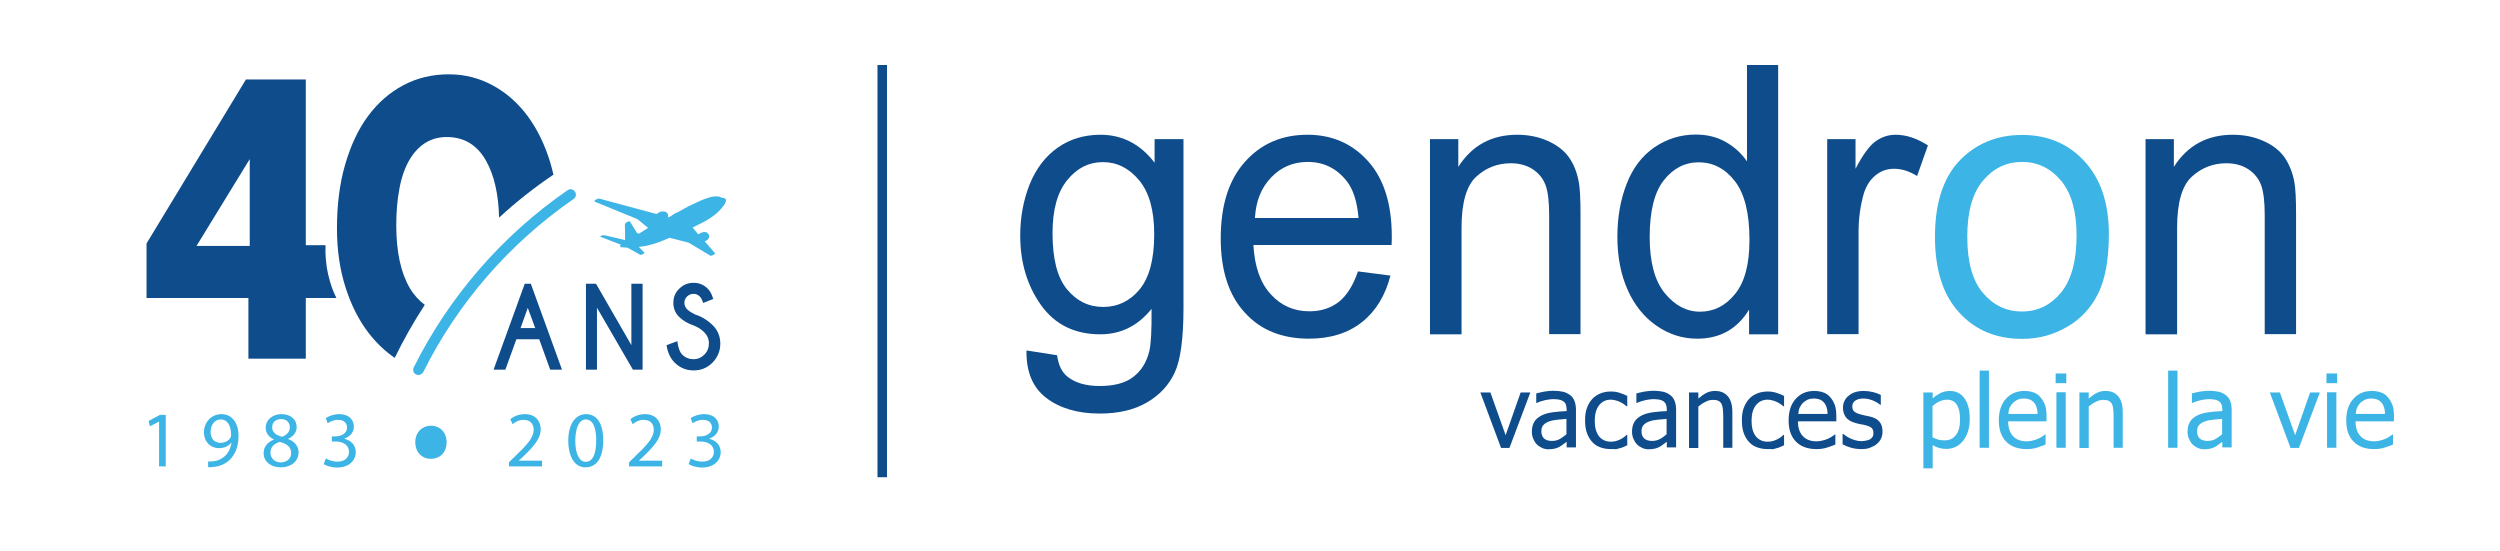 <?xml version="1.0" encoding="UTF-8"?>
<!-- Generator: Adobe Illustrator 27.2.0, SVG Export Plug-In . SVG Version: 6.00 Build 0)  -->
<svg xmlns="http://www.w3.org/2000/svg" xmlns:xlink="http://www.w3.org/1999/xlink" version="1.1" id="Calque_1" x="0px" y="0px" width="1315.4px" height="290px" viewBox="0 0 1315.4 290" style="enable-background:new 0 0 1315.4 290;" xml:space="preserve">
<style type="text/css">
	.st0{fill:#3CB4E5;}
	.st1{fill:#0F4C8C;}
	.st2{fill-rule:evenodd;clip-rule:evenodd;fill:#3CB4E5;}
	.st3{fill-rule:evenodd;clip-rule:evenodd;fill:#0F4C8C;}
</style>
<g>
	<g>
		<path class="st0" d="M83.7,221.8L83.7,221.8l-4.8,2.5l-0.7-2.8l5.9-3.2h3.1v27.1h-3.5V221.8z"></path>
		<path class="st0" d="M109.5,242.8c0.8,0.1,1.7,0,3-0.1c2.1-0.3,4.1-1.2,5.7-2.6c1.8-1.6,3.1-4,3.6-7.2h-0.1    c-1.5,1.8-3.7,2.9-6.4,2.9c-4.9,0-8-3.7-8-8.3c0-5.1,3.7-9.6,9.2-9.6c5.5,0,9,4.5,9,11.4c0,6-2,10.1-4.7,12.7    c-2.1,2-5,3.3-7.9,3.6c-1.3,0.2-2.5,0.3-3.4,0.2V242.8z M110.8,227.3c0,3.4,2,5.7,5.2,5.7c2.5,0,4.4-1.2,5.3-2.8    c0.2-0.3,0.3-0.8,0.3-1.3c0-4.6-1.7-8.2-5.5-8.2C113.1,220.7,110.8,223.4,110.8,227.3z"></path>
		<path class="st0" d="M138.7,238.5c0-3.4,2-5.8,5.4-7.2l0-0.1c-3-1.4-4.3-3.7-4.3-6.1c0-4.3,3.6-7.2,8.4-7.2c5.2,0,7.9,3.3,7.9,6.7    c0,2.3-1.1,4.7-4.5,6.3v0.1c3.4,1.3,5.5,3.7,5.5,7c0,4.7-4,7.9-9.2,7.9C142.1,245.9,138.7,242.5,138.7,238.5z M153.2,238.4    c0-3.3-2.3-4.9-6-5.9c-3.2,0.9-4.9,3-4.9,5.6c-0.1,2.7,2,5.2,5.4,5.2C151.1,243.2,153.2,241.2,153.2,238.4z M143.2,224.8    c0,2.7,2,4.2,5.2,5c2.3-0.8,4.1-2.5,4.1-4.9c0-2.2-1.3-4.4-4.6-4.4C144.8,220.5,143.2,222.5,143.2,224.8z"></path>
		<path class="st0" d="M171.5,241.2c1,0.7,3.5,1.7,6,1.7c4.7,0,6.2-3,6.1-5.2c0-3.8-3.5-5.4-7-5.4h-2v-2.7h2c2.7,0,6-1.4,6-4.6    c0-2.2-1.4-4.1-4.8-4.1c-2.2,0-4.2,1-5.4,1.8l-1-2.7c1.4-1,4.2-2.1,7.1-2.1c5.3,0,7.7,3.2,7.7,6.5c0,2.8-1.7,5.2-5,6.4v0.1    c3.3,0.7,6,3.2,6,7c0,4.3-3.4,8.1-9.9,8.1c-3,0-5.7-1-7-1.8L171.5,241.2z"></path>
		<path class="st0" d="M218.5,232.7c0-5.1,3.5-8.7,8.3-8.7s8.2,3.6,8.2,8.7c0,5-3.2,8.7-8.3,8.7    C221.8,241.4,218.5,237.7,218.5,232.7z"></path>
		<path class="st0" d="M267.8,245.4v-2.2l2.9-2.8c6.9-6.6,10-10.1,10.1-14.2c0-2.7-1.3-5.3-5.4-5.3c-2.5,0-4.5,1.3-5.7,2.3l-1.2-2.6    c1.9-1.6,4.5-2.7,7.7-2.7c5.8,0,8.3,4,8.3,7.9c0,5-3.6,9-9.3,14.5l-2.2,2v0.1h12.2v3H267.8z"></path>
		<path class="st0" d="M317.4,231.6c0,9.2-3.4,14.3-9.4,14.3c-5.3,0-8.9-5-9-13.9c0-9.1,3.9-14.1,9.4-14.1    C314.1,217.9,317.4,223,317.4,231.6z M302.7,232c0,7,2.2,11,5.5,11c3.8,0,5.5-4.4,5.5-11.3c0-6.7-1.7-11-5.5-11    C305,220.7,302.7,224.6,302.7,232z"></path>
		<path class="st0" d="M331,245.4v-2.2l2.9-2.8c6.9-6.6,10-10.1,10.1-14.2c0-2.7-1.3-5.3-5.4-5.3c-2.5,0-4.5,1.3-5.7,2.3l-1.2-2.6    c1.9-1.6,4.5-2.7,7.7-2.7c5.8,0,8.3,4,8.3,7.9c0,5-3.6,9-9.3,14.5l-2.2,2v0.1h12.2v3H331z"></path>
		<path class="st0" d="M363.5,241.2c1,0.7,3.5,1.7,6,1.7c4.7,0,6.2-3,6.1-5.2c0-3.8-3.5-5.4-7-5.4h-2v-2.7h2c2.7,0,6-1.4,6-4.6    c0-2.2-1.4-4.1-4.8-4.1c-2.2,0-4.2,1-5.4,1.8l-1-2.7c1.4-1,4.2-2.1,7.1-2.1c5.3,0,7.7,3.2,7.7,6.5c0,2.8-1.7,5.2-5,6.4v0.1    c3.3,0.7,6,3.2,6,7c0,4.3-3.4,8.1-9.9,8.1c-3,0-5.7-1-7-1.8L363.5,241.2z"></path>
	</g>
	<g>
		<path class="st1" d="M279.3,149.3l16.4,45.2h-6.2l-5.8-16h-12l-5.8,16h-6.2l16.4-45.2H279.3z M281.6,172.6l-3.9-10.6l-3.8,10.6    H281.6z"></path>
		<path class="st1" d="M308.3,149.3h5.3l18.6,32.3v-32.3h5.9v45.2h-5.1l-18.9-32.6v32.6h-5.8V149.3z"></path>
		<path class="st1" d="M365.1,171.3c-3.2-1.1-5.8-2.6-7.8-4.6c-2-2-3-4.4-3-7.4c0-2.9,1-5.4,3.1-7.4c2.1-2.1,4.6-3.1,7.5-3.1    c2.9,0,5.4,1,7.5,3.1c1.2,1.1,2.1,2.9,2.9,5.4l-5.3,2.1c-0.6-1.7-1.2-2.9-1.8-3.4c-0.9-0.9-2-1.4-3.3-1.4c-1.3,0-2.4,0.5-3.4,1.4    c-0.9,0.9-1.4,2-1.4,3.3c0,1.3,0.5,2.4,1.4,3.4c1,1,2.5,1.9,4.3,2.8c3.5,1.1,6.5,3,9,5.4c2.8,2.7,4.2,6,4.2,9.9    c0,3.9-1.4,7.2-4.1,10c-2.8,2.8-6.1,4.1-10,4.1c-3.9,0-7.2-1.4-10-4.2c-2.2-2.2-3.6-5.2-4.2-9.1l5.7-2.1c0.4,3.3,1.2,5.7,2.6,7.1    c1.6,1.6,3.6,2.4,5.8,2.4c2.3,0,4.2-0.8,5.8-2.4c1.6-1.6,2.4-3.6,2.4-5.9c0-2.3-0.8-4.2-2.4-5.8    C369.2,173.4,367.3,172.2,365.1,171.3z"></path>
	</g>
	<g>
		<path class="st2" d="M381.1,107.7c-4.1,6-10.2,8.9-16.7,12l3,3.6l0,0c1-0.6,2-1.2,3.1-1.2c0.9-0.1,1.7,0.2,2,0.8    c0.5,0.4,0.6,1,0.6,1.9l0,0c-0.3,1.1-1,1.7-2.3,2.2l5.4,6.2c0.5,0.4-1.8,1.5-2.3,1.4l-11.5-6.9l-10.1-2.6    c-5.1,2.3-10.5,4.3-16.2,4.8l2.9,3c0.5,0.4-1.5,1.3-2,1.2l-6.9-3.8l-2.8-0.2c-0.9,0.3-1.5-0.9-0.5-1.3l-10.8-4.2    c-0.8-0.2,1.1-1.1,2.2-0.8l10.7,2.5l0,0l0,0l-0.1-8.2c-0.1-0.6,1.5-1.6,2.1-1.7c0.3,0.1,0.3,0.1,0.5,0.1l3.8,6.1    c0.3,0.1,0.5,0.4,0.8,0.2l0.3,0.1l4.7-3l-5.6-4.6l-22.5-9.2c-0.7-0.5,1.6-1.8,2.4-1.6l30.1,8.1c1-0.6,1.7-1.2,2.6-1.3l0,0l0,0    c2.1-0.3,3.8,0.4,3.5,2.9l0.5,0.1c1.3-0.8,2.3-1.4,3.4-2.2l0.6-0.1c2-1.2,4.3-2.3,6.3-3.5c1.9-0.9,3.9-1.8,5.8-2.7    c1.9-0.9,4.7-1.9,7.1-2.4c1.7-0.1,3.5-0.2,4.1,0.5C382.3,104.4,382.7,104.8,381.1,107.7L381.1,107.7z"></path>
	</g>
	<path class="st1" d="M77.1,156.9v-28.8l52.3-86.3h31.5v87.2h10.4c-0.2,4,0,9.4,1.4,15.5c1.1,5,2.7,9.1,4.3,12.3   c-5.4,0-10.7,0-16.1,0v31.9h-30.2v-31.9H77.1z M131.4,83.7l-28,45.7l28,0V83.7z"></path>
	<path class="st3" d="M215.7,151.7c-4.8-8.1-7.2-19.2-7.2-33.1c0-6.9,0.5-13.3,1.6-19c1-5.8,2.7-10.7,4.9-14.7c2.2-4,5-7.2,8.3-9.4   c3.3-2.2,7.2-3.4,11.7-3.4c9.1,0,16,4.1,20.7,12.4c4.3,7.6,6.6,17.6,6.9,30c8.9-8.2,18.5-15.8,28.6-22.6c-0.5-2.2-1.1-4.4-1.7-6.5   c-2.9-9.5-6.9-17.6-12-24.5c-5.1-6.8-11.2-12.2-18.3-16c-7-3.8-14.7-5.8-23-5.8c-8.7,0-16.7,1.9-23.9,5.7   c-7.2,3.8-13.4,9.2-18.6,16.2c-5.2,7-9.2,15.6-12.1,25.6c-2.9,10-4.3,21.2-4.3,33.6c0,11.3,1.5,21.6,4.5,31   c3,9.4,7.1,17.5,12.4,24.3c4,5.1,8.5,9.4,13.5,12.8c4.7-9.7,10-19,15.8-27.9C220.6,158.2,217.9,155.4,215.7,151.7z"></path>
	<path class="st0" d="M220.1,197.3c-0.4,0-0.8-0.1-1.2-0.3c-1.4-0.7-1.9-2.3-1.2-3.7c18.6-37.3,46.6-69.5,80.9-93.2   c1.3-0.9,3-0.6,3.9,0.7c0.9,1.3,0.6,3-0.7,3.9c-33.6,23.2-61,54.7-79.1,91.1C222.1,196.7,221.2,197.3,220.1,197.3z"></path>
</g>
<g>
	<path class="st1" d="M540.1,184.4l16.1,2.5c0.7,5.2,2.5,9,5.6,11.4c4.1,3.2,9.7,4.8,16.8,4.8c7.7,0,13.6-1.6,17.7-4.8   c4.2-3.2,7-7.7,8.4-13.5c0.9-3.5,1.3-11,1.2-22.3c-7.2,9-16.2,13.4-27,13.4c-13.4,0-23.8-5.1-31.1-15.3c-7.3-10.2-11-22.4-11-36.6   c0-9.8,1.7-18.8,5-27.1c3.4-8.3,8.3-14.7,14.7-19.2c6.4-4.5,13.9-6.8,22.5-6.8c11.5,0,21,4.9,28.5,14.7V73.2h15.2V162   c0,16-1.5,27.3-4.6,34c-3.1,6.7-8,11.9-14.7,15.8c-6.7,3.9-15,5.8-24.8,5.8c-11.6,0-21-2.8-28.2-8.3   C543.3,203.8,539.9,195.5,540.1,184.4z M553.8,122.7c0,13.5,2.5,23.3,7.6,29.5c5.1,6.2,11.4,9.3,19.1,9.3c7.6,0,14-3.1,19.1-9.2   c5.1-6.2,7.7-15.8,7.7-29c0-12.6-2.6-22-7.9-28.4c-5.3-6.4-11.7-9.6-19.1-9.6c-7.4,0-13.6,3.1-18.7,9.4   C556.4,101,553.8,110.3,553.8,122.7z"></path>
	<path class="st1" d="M714.5,142.8l17.1,2.2c-2.7,10.5-7.7,18.7-15,24.5c-7.3,5.8-16.6,8.7-27.9,8.7c-14.3,0-25.6-4.6-33.9-13.9   c-8.4-9.2-12.5-22.2-12.5-38.9c0-17.3,4.2-30.7,12.7-40.2c8.4-9.5,19.4-14.3,32.9-14.3c13,0,23.7,4.7,32,14   c8.3,9.3,12.4,22.5,12.4,39.4c0,1,0,2.6-0.1,4.6h-72.7c0.6,11.3,3.6,19.9,9.1,25.9c5.4,6,12.2,9,20.4,9c6.1,0,11.2-1.7,15.5-5   C708.6,155.5,712,150.2,714.5,142.8z M660.3,114.7h54.5c-0.7-8.6-2.8-15.1-6.2-19.4c-5.3-6.7-12.1-10.1-20.5-10.1   c-7.6,0-14,2.7-19.1,8C663.7,98.6,660.8,105.7,660.3,114.7z"></path>
	<path class="st1" d="M752.4,175.9V73.2h14.9v14.6c7.2-11.3,17.5-16.9,31-16.9c5.9,0,11.3,1.1,16.2,3.3c4.9,2.2,8.6,5.1,11.1,8.7   c2.5,3.6,4.2,7.9,5.1,12.9c0.6,3.2,0.9,8.9,0.9,16.9v63.1h-16.5v-62.5c0-7.1-0.6-12.4-1.9-15.9c-1.3-3.5-3.6-6.3-6.8-8.4   c-3.3-2.1-7.1-3.1-11.5-3.1c-7,0-13.1,2.4-18.2,7.1c-5.1,4.7-7.7,13.6-7.7,26.8v56.1H752.4z"></path>
	<path class="st1" d="M920.3,175.9v-13c-6.2,10.2-15.3,15.3-27.3,15.3c-7.8,0-14.9-2.3-21.4-6.8c-6.5-4.5-11.6-10.8-15.2-18.9   c-3.6-8.1-5.4-17.4-5.4-27.9c0-10.2,1.6-19.5,4.9-27.9c3.2-8.3,8.1-14.7,14.6-19.2c6.5-4.4,13.7-6.7,21.8-6.7   c5.9,0,11.1,1.3,15.7,3.9c4.6,2.6,8.3,6,11.2,10.2V34.2h16.4v141.7H920.3z M868,124.7c0,13.1,2.6,23,7.9,29.5   c5.3,6.5,11.5,9.8,18.6,9.8c7.2,0,13.4-3.1,18.4-9.3c5.1-6.2,7.6-15.7,7.6-28.5c0-14.1-2.6-24.4-7.7-30.9c-5.1-6.6-11.5-9.9-19-9.9   c-7.3,0-13.5,3.2-18.4,9.5C870.5,101.1,868,111.1,868,124.7z"></path>
	<path class="st1" d="M961.4,175.9V73.2h14.9v15.6c3.8-7.3,7.3-12.1,10.5-14.4c3.2-2.3,6.7-3.5,10.6-3.5c5.6,0,11.2,1.9,17,5.6   l-5.7,16.1c-4-2.5-8.1-3.8-12.1-3.8c-3.6,0-6.9,1.1-9.7,3.4c-2.9,2.3-4.9,5.5-6.2,9.5c-1.8,6.2-2.8,13-2.8,20.3v53.8H961.4z"></path>
	<path class="st0" d="M1018.1,124.6c0-19,5-33.1,15.1-42.2c8.4-7.6,18.6-11.4,30.7-11.4c13.4,0,24.4,4.6,32.9,13.9   c8.5,9.2,12.8,22,12.8,38.3c0,13.2-1.9,23.6-5.6,31.2c-3.8,7.6-9.2,13.5-16.4,17.6c-7.2,4.2-15,6.3-23.6,6.3   c-13.7,0-24.7-4.6-33.1-13.8C1022.3,155.2,1018.1,141.9,1018.1,124.6z M1035.1,124.6c0,13.1,2.7,23,8.2,29.5   c5.5,6.5,12.3,9.8,20.6,9.8c8.2,0,15-3.3,20.5-9.9c5.4-6.6,8.2-16.6,8.2-30.1c0-12.7-2.7-22.3-8.2-28.9c-5.5-6.5-12.3-9.8-20.4-9.8   c-8.3,0-15.1,3.3-20.6,9.8C1037.8,101.6,1035.1,111.4,1035.1,124.6z"></path>
	<path class="st1" d="M1128.9,175.9V73.2h14.9v14.6c7.2-11.3,17.5-16.9,31-16.9c5.9,0,11.3,1.1,16.2,3.3c4.9,2.2,8.6,5.1,11.1,8.7   c2.4,3.6,4.2,7.9,5.1,12.9c0.6,3.2,0.9,8.9,0.9,16.9v63.1h-16.5v-62.5c0-7.1-0.6-12.4-1.9-15.9c-1.3-3.5-3.6-6.3-6.8-8.4   c-3.3-2.1-7.1-3.1-11.5-3.1c-7,0-13.1,2.4-18.2,7.1c-5.1,4.7-7.7,13.6-7.7,26.8v56.1H1128.9z"></path>
</g>
<g>
	<path class="st1" d="M805.2,206.5l-11,29.2h-4.4l-10.9-29.2h5.3l8,22.5l7.9-22.5H805.2z"></path>
	<path class="st1" d="M824.2,232.5c-0.4,0.3-0.9,0.7-1.6,1.2c-0.7,0.5-1.3,1-1.9,1.3c-0.9,0.5-1.7,0.8-2.5,1   c-0.8,0.2-1.9,0.4-3.4,0.4c-1.2,0-2.3-0.2-3.4-0.7c-1.1-0.5-2-1.1-2.8-1.9c-0.8-0.8-1.4-1.8-1.9-3c-0.5-1.2-0.7-2.4-0.7-3.7   c0-2,0.4-3.7,1.3-5.2s2.2-2.5,4-3.4c1.6-0.8,3.6-1.3,5.8-1.6c2.2-0.3,4.6-0.5,7.2-0.6v-0.9c0-1.2-0.2-2.1-0.5-2.8   c-0.3-0.7-0.8-1.2-1.5-1.6c-0.6-0.4-1.4-0.7-2.3-0.8c-0.9-0.1-1.8-0.2-2.8-0.2c-1.1,0-2.5,0.2-4,0.5c-1.5,0.3-3.1,0.8-4.6,1.5h-0.3   v-5c0.9-0.3,2.2-0.5,3.9-0.9c1.7-0.3,3.4-0.5,5-0.5c2,0,3.7,0.2,5.1,0.5c1.4,0.3,2.6,0.9,3.7,1.7c1.1,0.8,1.9,1.8,2.4,3.1   c0.5,1.3,0.8,2.8,0.8,4.6v19.9h-4.9V232.5z M824.2,228.5v-8.1c-1.2,0.1-2.6,0.2-4.4,0.4c-1.8,0.2-3.2,0.4-4.3,0.8   c-1.3,0.4-2.4,1-3.2,1.8c-0.9,0.8-1.3,2-1.3,3.5c0,1.7,0.5,2.9,1.4,3.8c0.9,0.8,2.3,1.3,4.1,1.3c1.5,0,3-0.3,4.2-1   C821.9,230.3,823.1,229.4,824.2,228.5z"></path>
	<path class="st1" d="M847.6,236.3c-2,0-3.8-0.3-5.5-0.9c-1.7-0.6-3.1-1.5-4.3-2.8c-1.2-1.3-2.1-2.8-2.8-4.7c-0.7-1.9-1-4.2-1-6.7   c0-2.6,0.3-4.8,1-6.6c0.7-1.9,1.6-3.4,2.8-4.7c1.2-1.3,2.6-2.2,4.3-2.9c1.7-0.7,3.5-1,5.5-1c1.6,0,3.1,0.2,4.6,0.7   c1.5,0.5,2.8,1,4,1.6v5.5h-0.3c-0.4-0.3-0.8-0.6-1.3-1c-0.5-0.4-1.2-0.8-2-1.2c-0.7-0.3-1.5-0.7-2.4-0.9c-0.9-0.3-1.8-0.4-2.7-0.4   c-2.5,0-4.6,1-6.1,2.9c-1.5,1.9-2.3,4.6-2.3,8.2c0,3.5,0.7,6.1,2.2,8.1c1.5,1.9,3.6,2.9,6.2,2.9c1.6,0,3.1-0.3,4.6-1   c1.5-0.7,2.7-1.5,3.8-2.6h0.3v5.5c-0.5,0.2-1.1,0.5-1.8,0.8c-0.7,0.3-1.4,0.6-2,0.7c-0.8,0.2-1.6,0.4-2.2,0.6   C849.5,236.2,848.6,236.3,847.6,236.3z"></path>
	<path class="st1" d="M876.9,232.5c-0.4,0.3-0.9,0.7-1.6,1.2c-0.7,0.5-1.3,1-1.9,1.3c-0.9,0.5-1.7,0.8-2.5,1   c-0.8,0.2-1.9,0.4-3.4,0.4c-1.2,0-2.3-0.2-3.4-0.7c-1.1-0.5-2-1.1-2.8-1.9c-0.8-0.8-1.4-1.8-1.9-3c-0.5-1.2-0.7-2.4-0.7-3.7   c0-2,0.4-3.7,1.3-5.2c0.8-1.4,2.2-2.5,4-3.4c1.6-0.8,3.6-1.3,5.8-1.6c2.2-0.3,4.6-0.5,7.2-0.6v-0.9c0-1.2-0.2-2.1-0.5-2.8   c-0.4-0.7-0.8-1.2-1.5-1.6c-0.6-0.4-1.4-0.7-2.3-0.8c-0.9-0.1-1.8-0.2-2.8-0.2c-1.1,0-2.5,0.2-4,0.5c-1.5,0.3-3.1,0.8-4.6,1.5H861   v-5c0.9-0.3,2.2-0.5,3.9-0.9c1.7-0.3,3.4-0.5,5-0.5c2,0,3.7,0.2,5.1,0.5c1.4,0.3,2.6,0.9,3.7,1.7c1.1,0.8,1.9,1.8,2.4,3.1   c0.5,1.3,0.8,2.8,0.8,4.6v19.9h-4.9V232.5z M876.9,228.5v-8.1c-1.2,0.1-2.6,0.2-4.4,0.4c-1.8,0.2-3.2,0.4-4.3,0.8   c-1.3,0.4-2.4,1-3.2,1.8c-0.9,0.8-1.3,2-1.3,3.5c0,1.7,0.5,2.9,1.4,3.8c0.9,0.8,2.3,1.3,4.1,1.3c1.5,0,2.9-0.3,4.2-1   C874.7,230.3,875.8,229.4,876.9,228.5z"></path>
	<path class="st1" d="M911.6,235.6h-4.9V219c0-1.3-0.1-2.6-0.2-3.7c-0.1-1.2-0.4-2.1-0.7-2.8c-0.4-0.7-1-1.3-1.7-1.6   c-0.7-0.4-1.7-0.5-2.9-0.5c-1.2,0-2.5,0.3-3.8,1c-1.3,0.6-2.6,1.5-3.8,2.5v21.8h-4.9v-29.2h4.9v3.2c1.5-1.3,2.9-2.3,4.3-3   c1.4-0.7,2.9-1,4.5-1c2.9,0,5.1,0.9,6.7,2.8c1.6,1.9,2.4,4.6,2.4,8.2V235.6z"></path>
	<path class="st1" d="M930.1,236.3c-2,0-3.8-0.3-5.5-0.9c-1.7-0.6-3.1-1.5-4.3-2.8c-1.2-1.3-2.1-2.8-2.8-4.7c-0.7-1.9-1-4.2-1-6.7   c0-2.6,0.3-4.8,1-6.6c0.7-1.9,1.6-3.4,2.8-4.7c1.1-1.3,2.6-2.2,4.3-2.9c1.7-0.7,3.5-1,5.5-1c1.6,0,3.1,0.2,4.6,0.7   c1.5,0.5,2.8,1,4,1.6v5.5h-0.3c-0.3-0.3-0.8-0.6-1.3-1c-0.5-0.4-1.2-0.8-2-1.2c-0.7-0.3-1.5-0.7-2.4-0.9c-0.9-0.3-1.8-0.4-2.7-0.4   c-2.5,0-4.6,1-6.1,2.9c-1.5,1.9-2.3,4.6-2.3,8.2c0,3.5,0.7,6.1,2.2,8.1c1.5,1.9,3.6,2.9,6.2,2.9c1.6,0,3.1-0.3,4.6-1   s2.7-1.5,3.8-2.6h0.3v5.5c-0.5,0.2-1.1,0.5-1.8,0.8c-0.7,0.3-1.4,0.6-2,0.7c-0.8,0.2-1.6,0.4-2.2,0.6   C932,236.2,931.2,236.3,930.1,236.3z"></path>
	<path class="st1" d="M955.8,236.3c-4.6,0-8.3-1.3-10.8-3.9c-2.6-2.6-3.9-6.3-3.9-11.2c0-4.8,1.2-8.5,3.7-11.3   c2.5-2.8,5.7-4.2,9.8-4.2c1.8,0,3.4,0.3,4.8,0.8c1.4,0.5,2.6,1.3,3.6,2.5c1,1.1,1.8,2.5,2.4,4.1c0.6,1.6,0.8,3.6,0.8,5.9v2.7h-20.2   c0,3.4,0.9,6,2.6,7.8c1.7,1.8,4.1,2.7,7.1,2.7c1.1,0,2.1-0.1,3.2-0.4c1-0.2,2-0.6,2.8-0.9c0.9-0.4,1.6-0.8,2.2-1.2   c0.6-0.4,1.1-0.7,1.5-1.1h0.3v5.3c-0.6,0.2-1.3,0.5-2.1,0.8c-0.8,0.3-1.6,0.6-2.3,0.8c-1,0.3-1.8,0.5-2.6,0.6   C958,236.2,957,236.3,955.8,236.3z M961.6,217.8c0-1.3-0.2-2.5-0.5-3.4c-0.3-1-0.7-1.8-1.2-2.4c-0.6-0.7-1.3-1.3-2.2-1.7   c-0.9-0.4-2-0.6-3.3-0.6c-1.3,0-2.4,0.2-3.3,0.6c-0.9,0.4-1.7,1-2.5,1.7c-0.7,0.8-1.3,1.6-1.7,2.5c-0.4,0.9-0.6,2-0.7,3.3H961.6z"></path>
	<path class="st1" d="M979.2,236.3c-1.9,0-3.8-0.3-5.5-0.8c-1.7-0.5-3.1-1.1-4.2-1.7v-5.5h0.3c0.4,0.3,0.9,0.7,1.5,1.1   c0.6,0.4,1.3,0.8,2.3,1.3c0.8,0.4,1.8,0.7,2.8,1c1,0.3,2,0.4,3.1,0.4c0.8,0,1.6-0.1,2.5-0.3c0.9-0.2,1.5-0.4,2-0.7   c0.6-0.4,1-0.8,1.3-1.3c0.3-0.5,0.4-1.1,0.4-2c0-1.2-0.3-2-0.9-2.6c-0.6-0.6-1.8-1.1-3.4-1.5c-0.6-0.2-1.4-0.3-2.5-0.5   c-1-0.2-1.9-0.4-2.8-0.7c-2.2-0.6-3.9-1.6-4.9-3c-1-1.4-1.5-3-1.5-4.9c0-2.6,1-4.8,3-6.4c2-1.7,4.6-2.5,7.9-2.5   c1.6,0,3.2,0.2,4.9,0.6c1.6,0.4,3,0.9,4.1,1.5v5.2h-0.3c-1.2-1-2.6-1.8-4.2-2.4c-1.5-0.6-3.1-0.9-4.7-0.9c-1.6,0-3,0.3-4.1,1   c-1.1,0.7-1.7,1.7-1.7,3.1c0,1.2,0.3,2.1,1,2.7c0.7,0.6,1.7,1.1,3.2,1.5c0.7,0.2,1.5,0.4,2.4,0.6c0.9,0.2,1.8,0.4,2.8,0.6   c2.2,0.5,3.8,1.4,4.9,2.7c1.1,1.3,1.6,3,1.6,5.1c0,1.3-0.2,2.4-0.7,3.6c-0.5,1.1-1.2,2.1-2.2,2.9c-1,0.9-2.2,1.5-3.5,2   C982.8,236.1,981.2,236.3,979.2,236.3z"></path>
	<path class="st0" d="M1036.4,220.3c0,4.9-1.2,8.7-3.5,11.6c-2.3,2.9-5.3,4.3-8.8,4.3c-1.5,0-2.7-0.2-3.8-0.5   c-1.1-0.3-2.3-0.8-3.4-1.5v12.2h-4.9v-39.9h4.9v3.1c1.2-1.1,2.6-2,4.1-2.8c1.5-0.7,3.1-1.1,4.9-1.1c3.3,0,5.9,1.3,7.8,4   C1035.5,212.3,1036.4,215.8,1036.4,220.3z M1031.3,220.8c0-3.3-0.5-5.9-1.6-7.7c-1.1-1.8-2.8-2.8-5.2-2.8c-1.4,0-2.7,0.3-4,0.9   c-1.3,0.6-2.5,1.4-3.7,2.4v16.5c1.3,0.6,2.4,1.1,3.3,1.3c0.9,0.2,2,0.3,3.1,0.3c2.5,0,4.5-0.9,5.9-2.8   C1030.6,227.1,1031.3,224.4,1031.3,220.8z"></path>
	<path class="st0" d="M1046.5,235.6h-4.9V195h4.9V235.6z"></path>
	<path class="st0" d="M1066.4,236.3c-4.6,0-8.3-1.3-10.8-3.9c-2.6-2.6-3.9-6.3-3.9-11.2c0-4.8,1.2-8.5,3.7-11.3   c2.5-2.8,5.7-4.2,9.8-4.2c1.8,0,3.4,0.3,4.8,0.8c1.4,0.5,2.6,1.3,3.6,2.5s1.8,2.5,2.4,4.1c0.6,1.6,0.8,3.6,0.8,5.9v2.7h-20.2   c0,3.4,0.9,6,2.6,7.8c1.7,1.8,4.1,2.7,7.1,2.7c1.1,0,2.1-0.1,3.2-0.4c1-0.2,2-0.6,2.8-0.9c0.9-0.4,1.6-0.8,2.2-1.2   c0.6-0.4,1.1-0.7,1.5-1.1h0.3v5.3c-0.6,0.2-1.3,0.5-2.1,0.8c-0.8,0.3-1.6,0.6-2.3,0.8c-1,0.3-1.8,0.5-2.6,0.6   C1068.5,236.2,1067.6,236.3,1066.4,236.3z M1072.1,217.8c0-1.3-0.2-2.5-0.5-3.4c-0.3-1-0.7-1.8-1.2-2.4c-0.6-0.7-1.3-1.3-2.2-1.7   c-0.9-0.4-2-0.6-3.3-0.6c-1.3,0-2.4,0.2-3.3,0.6c-0.9,0.4-1.7,1-2.5,1.7c-0.7,0.8-1.3,1.6-1.7,2.5c-0.4,0.9-0.6,2-0.7,3.3H1072.1z"></path>
	<path class="st0" d="M1087.2,201.6h-5.6v-5.1h5.6V201.6z M1086.9,235.6h-4.9v-29.2h4.9V235.6z"></path>
	<path class="st0" d="M1117,235.6h-4.9V219c0-1.3-0.1-2.6-0.2-3.7c-0.1-1.2-0.4-2.1-0.7-2.8c-0.4-0.7-1-1.3-1.7-1.6   c-0.7-0.4-1.7-0.5-2.9-0.5c-1.2,0-2.5,0.3-3.8,1c-1.3,0.6-2.6,1.5-3.8,2.5v21.8h-4.9v-29.2h4.9v3.2c1.5-1.3,2.9-2.3,4.3-3   c1.4-0.7,2.9-1,4.5-1c2.9,0,5.1,0.9,6.7,2.8c1.6,1.9,2.4,4.6,2.4,8.2V235.6z"></path>
	<path class="st0" d="M1145.7,235.6h-4.9V195h4.9V235.6z"></path>
	<path class="st0" d="M1169.2,232.5c-0.4,0.3-0.9,0.7-1.6,1.2c-0.7,0.5-1.3,1-1.9,1.3c-0.9,0.5-1.7,0.8-2.5,1   c-0.8,0.2-1.9,0.4-3.4,0.4c-1.2,0-2.3-0.2-3.4-0.7c-1.1-0.5-2-1.1-2.8-1.9c-0.8-0.8-1.4-1.8-1.9-3c-0.5-1.2-0.7-2.4-0.7-3.7   c0-2,0.4-3.7,1.3-5.2c0.8-1.4,2.2-2.5,4-3.4c1.6-0.8,3.6-1.3,5.8-1.6c2.2-0.3,4.6-0.5,7.2-0.6v-0.9c0-1.2-0.2-2.1-0.5-2.8   c-0.4-0.7-0.8-1.2-1.5-1.6c-0.6-0.4-1.4-0.7-2.3-0.8c-0.9-0.1-1.8-0.2-2.8-0.2c-1.1,0-2.5,0.2-4,0.5c-1.5,0.3-3.1,0.8-4.6,1.5h-0.3   v-5c0.9-0.3,2.2-0.5,3.9-0.9c1.7-0.3,3.4-0.5,5-0.5c2,0,3.7,0.2,5.1,0.5c1.4,0.3,2.6,0.9,3.7,1.7c1.1,0.8,1.9,1.8,2.4,3.1   c0.5,1.3,0.8,2.8,0.8,4.6v19.9h-4.9V232.5z M1169.2,228.5v-8.1c-1.2,0.1-2.6,0.2-4.4,0.4c-1.8,0.2-3.2,0.4-4.3,0.8   c-1.3,0.4-2.4,1-3.2,1.8c-0.9,0.8-1.3,2-1.3,3.5c0,1.7,0.5,2.9,1.4,3.8c0.9,0.8,2.3,1.3,4.1,1.3c1.5,0,2.9-0.3,4.2-1   C1166.9,230.3,1168.1,229.4,1169.2,228.5z"></path>
	<path class="st0" d="M1220.6,206.5l-11,29.2h-4.4l-10.9-29.2h5.3l8,22.5l7.9-22.5H1220.6z"></path>
	<path class="st0" d="M1229.7,201.6h-5.6v-5.1h5.6V201.6z M1229.3,235.6h-4.9v-29.2h4.9V235.6z"></path>
	<path class="st0" d="M1249.2,236.3c-4.6,0-8.3-1.3-10.8-3.9c-2.6-2.6-3.9-6.3-3.9-11.2c0-4.8,1.2-8.5,3.7-11.3   c2.5-2.8,5.7-4.2,9.8-4.2c1.8,0,3.4,0.3,4.8,0.8c1.4,0.5,2.6,1.3,3.6,2.5s1.8,2.5,2.4,4.1c0.6,1.6,0.8,3.6,0.8,5.9v2.7h-20.2   c0,3.4,0.9,6,2.6,7.8c1.7,1.8,4.1,2.7,7.1,2.7c1.1,0,2.1-0.1,3.2-0.4c1-0.2,2-0.6,2.8-0.9c0.9-0.4,1.6-0.8,2.2-1.2   c0.6-0.4,1.1-0.7,1.5-1.1h0.3v5.3c-0.6,0.2-1.3,0.5-2.1,0.8c-0.8,0.3-1.6,0.6-2.3,0.8c-1,0.3-1.8,0.5-2.6,0.6   C1251.3,236.2,1250.4,236.3,1249.2,236.3z M1254.9,217.8c0-1.3-0.2-2.5-0.5-3.4c-0.3-1-0.7-1.8-1.2-2.4c-0.6-0.7-1.3-1.3-2.2-1.7   c-0.9-0.4-2-0.6-3.3-0.6c-1.3,0-2.4,0.2-3.3,0.6c-0.9,0.4-1.7,1-2.5,1.7c-0.7,0.8-1.3,1.6-1.7,2.5c-0.4,0.9-0.6,2-0.7,3.3H1254.9z"></path>
</g>
<rect x="461.7" y="34.2" class="st1" width="5" height="216.9"></rect>
</svg>
